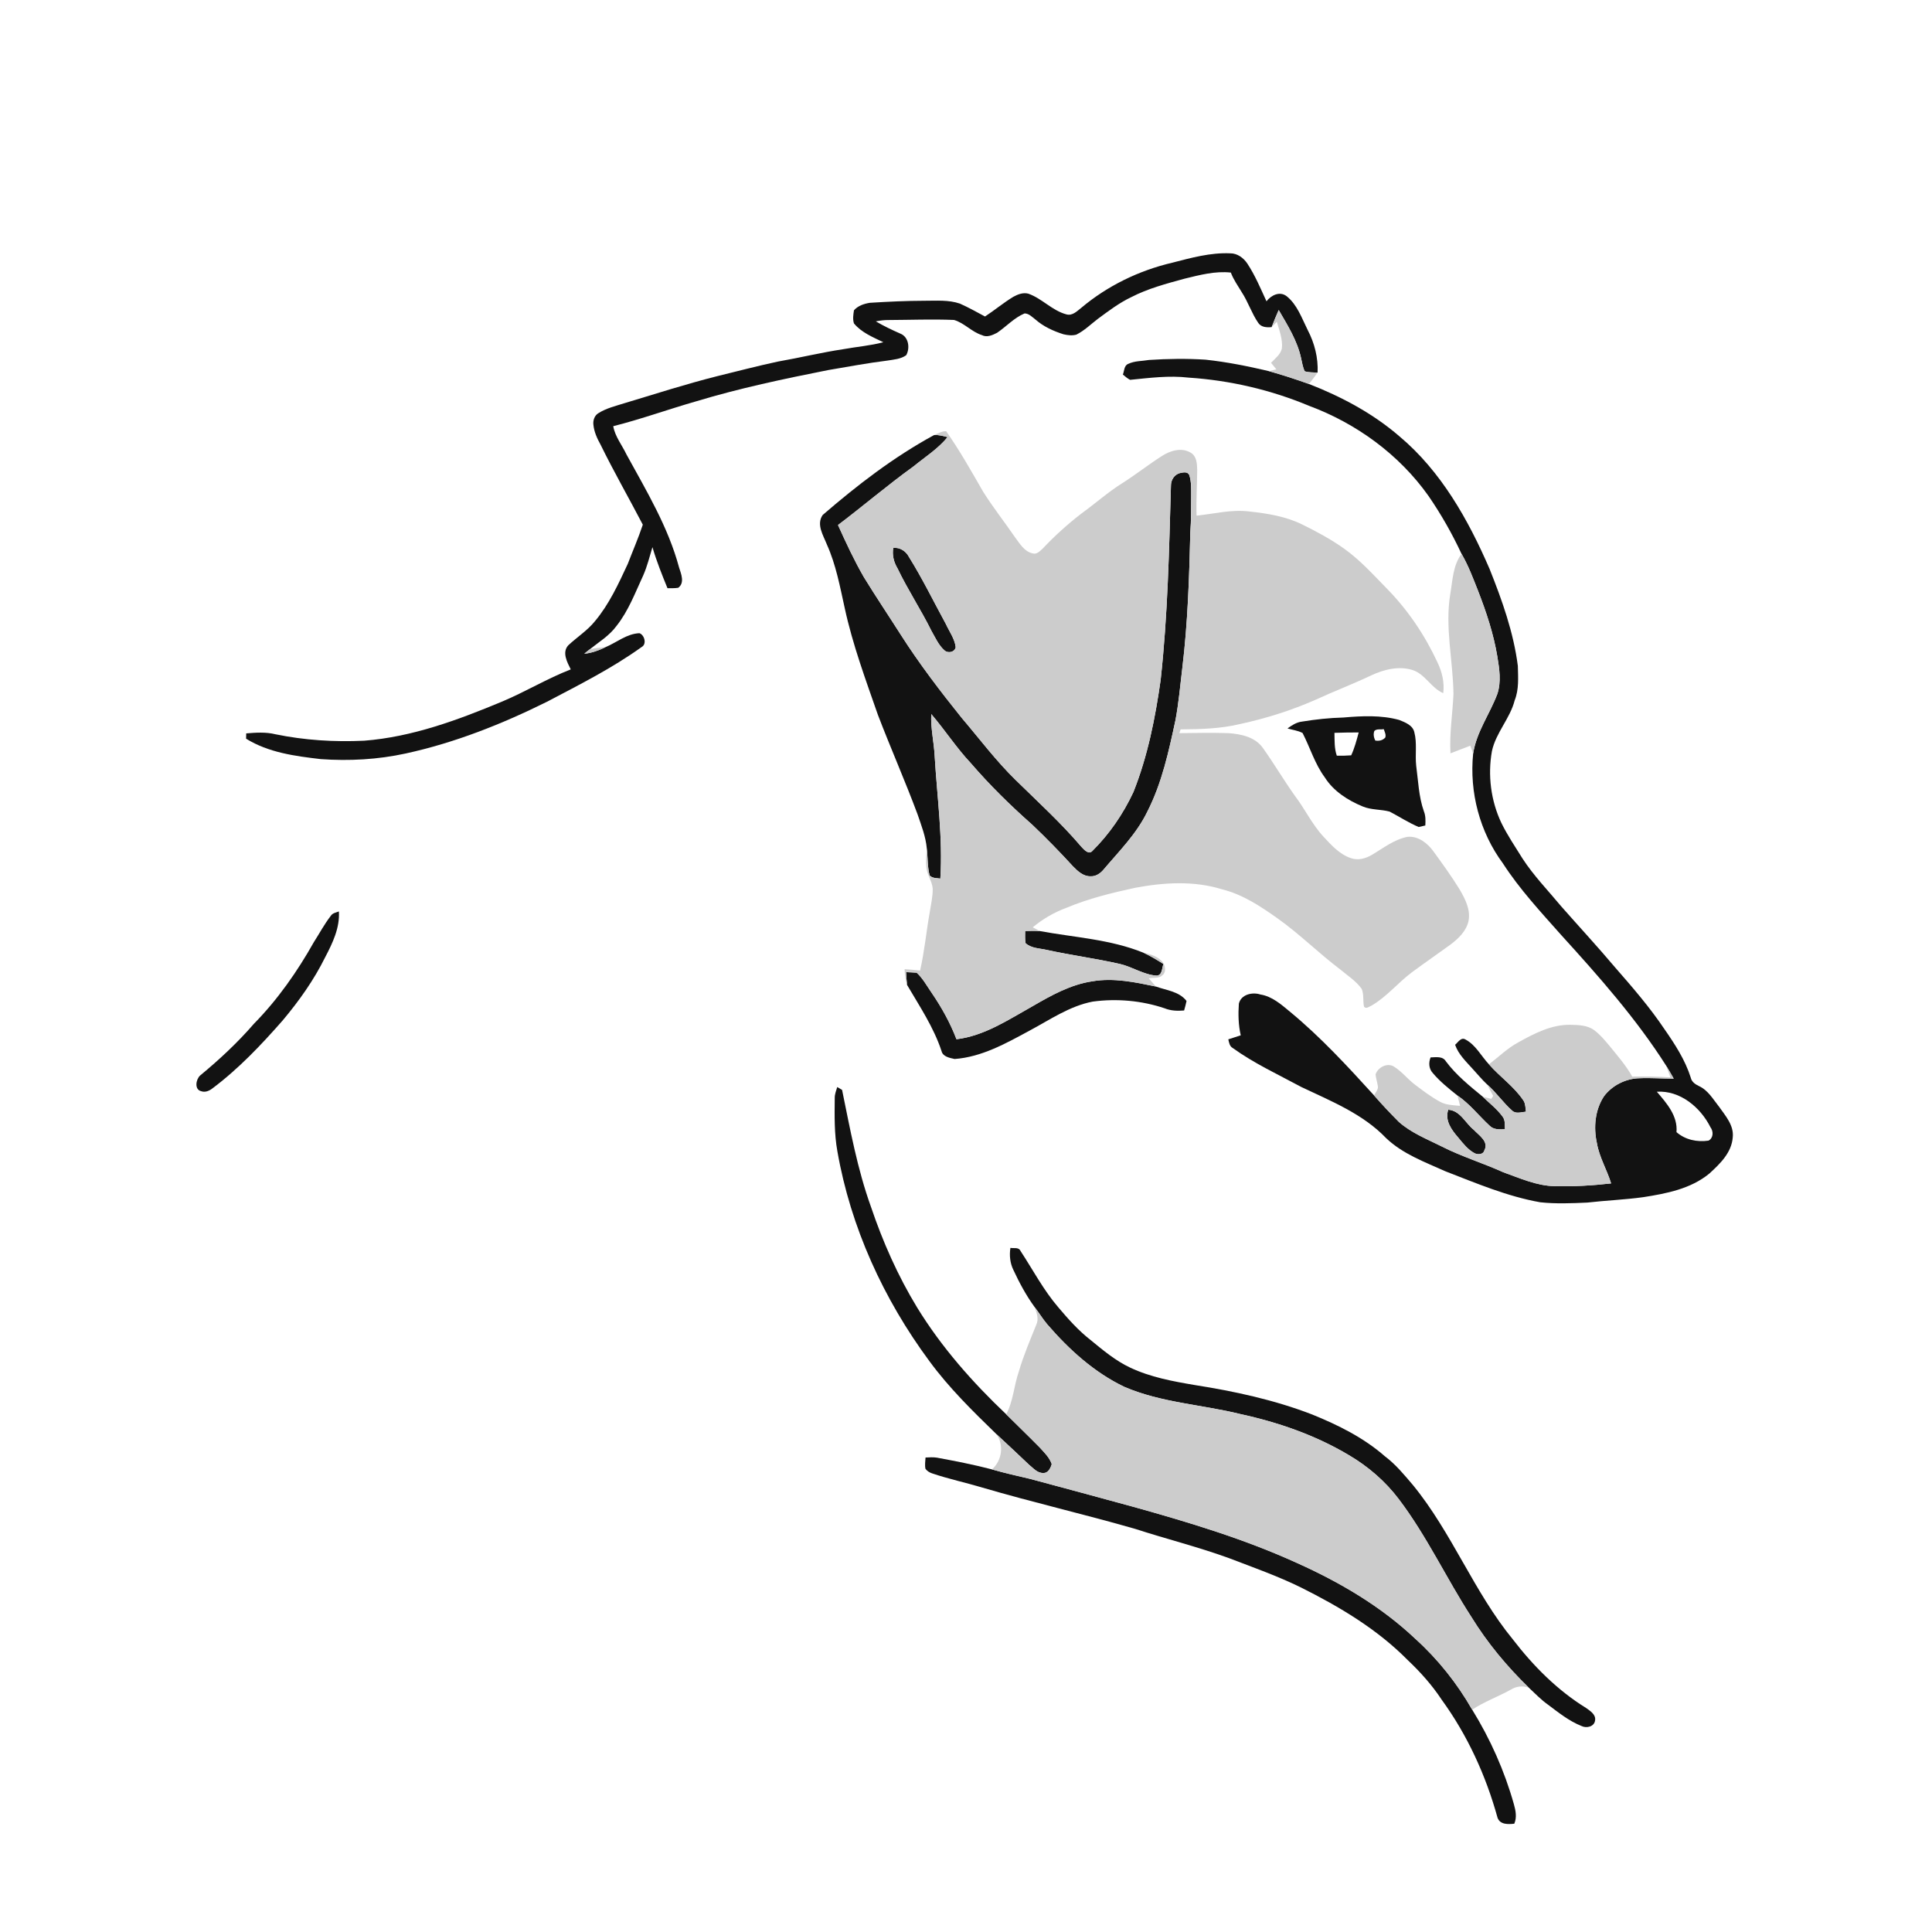 <ns0:svg xmlns:ns0="http://www.w3.org/2000/svg" width="1024pt" height="1024pt" viewBox="0 0 1024 1024" version="1.1">
<ns0:g id="#ffffffff">
<ns0:path fill="#ffffff" opacity="0" d=" M 0.00 0.00 L 1024.00 0.00 L 1024.00 1024.00 L 0.00 1024.00 L 0.00 0.00 M 621.18 139.27 C 603.61 143.41 586.94 151.50 573.12 163.14 C 570.86 164.89 568.44 167.49 565.28 166.64 C 557.67 164.65 552.34 158.21 545.01 155.64 C 542.25 154.93 539.50 155.98 537.12 157.29 C 531.88 160.45 527.19 164.41 522.08 167.75 C 517.68 165.40 513.33 162.94 508.77 160.92 C 502.74 158.84 496.26 159.43 490.00 159.41 C 480.35 159.43 470.71 159.89 461.09 160.49 C 458.00 160.96 454.74 162.04 452.62 164.46 C 452.27 166.74 451.87 169.16 452.61 171.41 C 456.62 176.28 462.66 178.70 468.19 181.39 C 461.24 183.23 454.05 183.78 447.00 185.07 C 435.34 186.82 423.87 189.63 412.26 191.65 C 401.47 193.95 390.79 196.78 380.07 199.39 C 363.63 203.54 347.48 208.73 331.25 213.62 C 326.43 215.15 321.38 216.30 317.06 219.06 C 315.11 220.28 314.27 222.76 314.50 224.98 C 314.85 228.83 316.48 232.39 318.34 235.73 C 325.36 250.07 333.32 263.93 340.70 278.09 C 338.36 285.14 335.38 291.96 332.72 298.90 C 327.80 309.47 322.87 320.26 315.31 329.27 C 311.29 334.25 305.80 337.71 301.17 342.06 C 297.77 345.81 300.64 351.01 302.51 354.79 C 289.90 359.69 278.31 366.77 265.83 371.97 C 242.52 381.69 218.40 390.62 193.01 392.59 C 177.25 393.34 161.42 392.35 145.96 389.17 C 140.90 387.92 135.64 388.28 130.50 388.71 C 130.48 389.41 130.45 390.81 130.43 391.52 C 142.30 398.89 156.38 400.76 169.98 402.34 C 185.07 403.42 200.27 402.58 215.05 399.36 C 241.12 393.68 266.10 383.76 289.95 371.92 C 307.03 362.93 324.37 354.23 340.09 342.93 C 342.93 341.42 341.60 336.53 338.92 335.61 C 332.20 335.87 326.88 340.51 320.91 343.02 C 318.10 343.27 315.28 343.49 312.54 344.19 C 317.45 340.26 323.00 336.93 326.76 331.76 C 333.11 323.77 336.67 314.12 340.93 304.96 C 343.06 300.15 344.28 295.02 345.81 290.00 C 347.97 297.42 350.87 304.62 353.78 311.77 C 355.68 311.74 357.60 311.84 359.49 311.53 C 363.02 308.92 361.02 304.18 359.93 300.82 C 354.19 279.38 342.64 260.20 332.06 240.90 C 329.70 235.91 326.01 231.44 325.02 225.89 C 339.87 222.16 354.27 216.91 368.98 212.71 C 391.93 205.76 415.42 200.82 438.93 196.15 C 449.40 194.39 459.83 192.41 470.38 191.11 C 473.76 190.55 477.45 190.34 480.32 188.26 C 482.43 184.49 481.61 178.56 477.22 176.83 C 472.77 174.88 468.39 172.79 464.20 170.33 C 466.43 169.89 468.69 169.59 470.97 169.62 C 482.53 169.57 494.09 169.10 505.64 169.58 C 511.09 171.15 514.97 175.89 520.39 177.60 C 523.06 179.00 526.00 177.66 528.45 176.40 C 533.37 173.08 537.48 168.45 543.04 166.12 C 545.35 166.14 547.01 168.00 548.74 169.29 C 553.00 173.07 558.28 175.47 563.66 177.17 C 565.88 177.68 568.26 177.99 570.49 177.36 C 574.78 175.24 578.20 171.80 581.97 168.94 C 587.59 164.80 593.18 160.54 599.51 157.53 C 608.43 152.92 618.19 150.34 627.82 147.71 C 635.84 145.76 644.04 143.56 652.37 144.47 C 653.77 148.20 656.08 151.43 658.12 154.82 C 661.50 159.98 663.38 165.98 666.85 171.07 C 668.46 173.52 671.37 173.61 674.01 173.37 C 674.92 172.44 675.84 171.51 676.76 170.57 C 678.05 175.17 679.97 179.83 679.42 184.70 C 678.73 187.95 675.80 189.99 673.67 192.29 C 674.60 193.46 675.55 194.63 676.51 195.79 C 675.17 196.08 673.83 196.39 672.50 196.70 C 661.45 194.09 650.29 191.85 639.00 190.64 C 629.01 189.98 618.97 190.14 608.99 190.79 C 605.30 191.43 601.38 191.22 597.94 192.88 C 595.75 193.78 595.91 196.61 595.15 198.53 C 596.37 199.52 597.54 200.60 598.97 201.32 C 609.26 200.30 619.67 198.93 630.02 200.15 C 651.91 201.59 673.55 206.62 693.79 215.08 C 718.91 224.41 741.58 240.90 757.12 262.84 C 763.81 272.56 769.67 282.87 774.65 293.57 C 770.08 299.64 769.94 307.51 768.70 314.69 C 765.74 332.40 770.15 350.15 770.37 367.88 C 769.90 378.35 768.18 388.77 768.78 399.28 C 772.26 397.87 775.81 396.61 779.30 395.23 C 779.79 396.61 780.28 398.00 780.80 399.39 C 778.73 419.88 784.29 441.00 796.56 457.59 C 805.43 471.33 816.62 483.35 827.44 495.55 C 847.39 517.49 867.18 539.82 883.15 564.91 C 883.84 566.97 884.59 569.02 885.40 571.06 C 878.65 570.53 871.88 570.54 865.13 570.62 C 861.77 564.62 857.21 559.45 852.90 554.13 C 850.46 551.23 848.00 548.27 844.94 546.00 C 841.36 543.36 836.68 543.26 832.42 543.16 C 822.38 542.97 813.17 547.75 804.64 552.52 C 798.93 555.60 794.30 560.22 789.17 564.11 C 785.05 559.74 782.21 553.86 776.75 550.97 C 774.39 549.52 772.79 552.48 771.24 553.76 C 772.99 558.86 777.01 562.59 780.51 566.51 C 783.07 569.25 785.43 572.20 788.18 574.76 C 789.22 576.81 790.30 578.84 791.42 580.86 C 791.16 581.25 790.65 582.03 790.39 582.42 C 788.88 582.03 787.37 581.64 785.87 581.27 C 778.91 575.56 771.82 569.84 766.39 562.59 C 764.67 559.64 761.08 560.40 758.24 560.45 C 757.13 563.23 757.29 566.43 759.40 568.72 C 763.19 573.24 767.87 576.96 772.46 580.64 C 772.94 582.46 773.42 584.29 773.88 586.12 C 770.26 585.78 766.44 585.75 763.18 583.92 C 758.52 581.38 754.27 578.16 750.05 574.96 C 746.07 571.98 743.01 567.89 738.76 565.28 C 735.20 563.10 730.29 565.76 729.08 569.44 C 729.26 571.41 729.89 573.30 730.22 575.26 C 730.83 577.27 729.10 578.92 728.27 580.58 C 714.19 565.11 699.95 549.64 683.78 536.29 C 679.10 532.42 674.26 528.09 668.04 527.10 C 663.76 525.71 657.79 527.04 656.62 531.97 C 656.23 537.57 656.36 543.25 657.62 548.74 C 655.43 549.49 653.22 550.14 651.03 550.87 C 651.42 552.59 651.68 554.52 653.38 555.47 C 664.72 563.66 677.50 569.52 689.77 576.15 C 705.53 583.63 722.39 590.39 734.68 603.24 C 743.52 611.67 755.19 615.89 766.12 620.82 C 782.54 627.17 798.93 634.15 816.36 637.23 C 824.63 638.12 833.00 637.77 841.30 637.39 C 851.16 636.26 861.09 635.88 870.92 634.53 C 883.21 632.61 896.13 630.14 906.00 622.00 C 911.64 616.85 917.80 610.93 918.39 602.82 C 919.08 596.53 914.60 591.49 911.23 586.71 C 908.03 582.71 905.34 577.85 900.49 575.65 C 898.56 574.72 896.61 573.42 896.14 571.18 C 893.20 561.87 887.84 553.60 882.31 545.64 C 874.51 533.98 865.31 523.36 856.09 512.81 C 846.82 501.82 837.06 491.26 827.55 480.47 C 820.57 472.05 812.88 464.17 806.92 454.97 C 803.06 448.77 798.96 442.71 795.74 436.14 C 790.19 424.41 788.47 410.88 790.75 398.12 C 792.84 388.33 800.35 380.85 802.82 371.18 C 805.14 365.38 804.62 359.06 804.49 352.97 C 802.22 335.16 796.13 318.14 789.51 301.56 C 778.23 275.47 763.78 249.74 741.70 231.24 C 727.64 219.09 711.01 210.25 693.78 203.52 C 695.33 201.54 696.87 199.54 698.35 197.50 C 698.73 189.68 696.74 181.87 693.13 174.96 C 690.00 168.72 687.60 161.54 682.00 157.03 C 678.31 154.15 673.76 156.46 671.26 159.69 C 668.14 152.93 665.26 146.00 661.15 139.76 C 659.17 136.72 655.81 134.23 652.07 134.27 C 641.53 133.80 631.28 136.68 621.18 139.27 M 495.06 230.61 C 473.73 242.21 454.38 257.11 436.05 272.94 C 432.54 277.97 436.36 283.71 438.25 288.57 C 443.10 299.33 445.21 310.98 447.75 322.43 C 451.94 341.73 458.83 360.29 465.31 378.90 C 472.08 396.57 479.72 413.87 486.32 431.59 C 488.33 437.50 490.66 443.38 491.22 449.66 C 490.96 453.08 490.63 456.54 491.01 459.97 C 491.47 463.83 494.02 467.10 494.36 470.98 C 494.42 475.20 493.42 479.34 492.78 483.49 C 490.94 493.78 490.01 504.22 487.66 514.42 C 484.93 514.09 482.19 513.85 479.46 513.67 C 479.53 516.48 479.91 519.30 480.75 522.00 C 487.41 533.36 494.85 544.45 499.02 557.05 C 499.70 560.09 503.37 560.71 505.97 561.29 C 520.28 560.25 533.06 553.08 545.42 546.40 C 556.34 540.60 566.86 533.20 579.21 530.86 C 591.98 529.15 605.08 530.32 617.31 534.43 C 620.58 535.77 624.12 535.87 627.60 535.58 C 628.09 533.91 628.53 532.23 628.89 530.53 C 624.96 525.44 618.24 524.93 612.61 522.87 C 611.38 521.41 610.14 519.97 608.89 518.54 C 611.25 518.01 614.21 518.77 616.08 516.93 C 618.05 515.50 617.72 512.46 616.65 510.57 C 614.31 507.02 609.93 505.81 606.01 504.95 C 588.53 497.84 569.41 496.86 551.04 493.47 C 549.81 492.80 548.59 492.13 547.38 491.49 C 552.69 487.08 558.68 483.58 565.16 481.19 C 576.85 476.27 589.22 473.24 601.59 470.57 C 616.73 467.70 632.73 466.71 647.63 471.33 C 658.58 474.03 668.11 480.35 677.19 486.80 C 688.81 495.06 698.92 505.18 710.28 513.77 C 714.22 517.06 718.70 519.93 721.74 524.14 C 722.98 527.10 722.28 530.46 722.96 533.57 C 724.14 534.98 725.68 533.49 726.95 532.99 C 735.00 528.31 740.93 520.89 748.33 515.34 C 755.06 510.36 761.96 505.62 768.72 500.70 C 773.00 497.47 777.28 493.43 778.38 487.96 C 779.47 482.05 776.54 476.43 773.66 471.48 C 769.40 464.50 764.57 457.89 759.77 451.27 C 756.63 446.91 751.70 443.00 746.03 443.54 C 738.99 444.88 733.24 449.48 727.21 453.05 C 723.90 455.03 719.80 456.18 716.03 454.84 C 710.06 452.85 705.69 448.00 701.53 443.51 C 695.43 436.97 691.64 428.75 686.24 421.69 C 680.39 413.45 675.26 404.74 669.41 396.51 C 665.34 390.63 657.73 389.03 651.04 388.58 C 642.38 388.28 633.72 388.52 625.06 388.58 C 625.24 388.09 625.59 387.09 625.76 386.59 C 636.38 386.52 647.09 386.23 657.45 383.71 C 671.01 380.77 684.30 376.58 697.01 371.00 C 706.89 366.45 717.07 362.59 726.90 357.91 C 733.64 354.78 741.53 352.84 748.82 355.17 C 755.49 357.44 758.53 364.65 764.94 367.39 C 765.68 361.73 764.31 356.06 761.85 350.98 C 755.18 336.61 746.17 323.27 735.06 311.95 C 727.80 304.55 720.82 296.75 712.32 290.73 C 705.37 285.78 697.82 281.73 690.17 277.97 C 681.42 273.67 671.67 272.12 662.07 271.08 C 652.71 269.91 643.46 272.36 634.20 273.30 C 633.94 265.18 634.51 257.06 634.54 248.95 C 634.48 245.69 634.22 241.65 631.01 239.89 C 626.17 236.99 620.19 238.87 615.79 241.72 C 608.72 246.23 602.13 251.46 595.04 255.96 C 587.30 260.78 580.51 266.90 573.12 272.22 C 565.86 277.83 559.01 284.00 552.72 290.69 C 551.21 292.06 549.46 294.09 547.18 293.26 C 542.87 292.29 540.54 288.14 538.07 284.89 C 532.51 276.79 526.42 269.05 521.16 260.75 C 514.89 249.84 508.71 238.83 501.48 228.54 C 499.17 228.52 497.11 229.72 495.06 230.61 M 690.09 382.46 C 687.18 382.79 684.70 384.42 682.40 386.09 C 685.05 386.90 687.92 387.17 690.39 388.51 C 694.39 396.27 696.87 404.85 702.12 411.96 C 706.74 419.32 714.36 424.19 722.26 427.44 C 726.78 429.35 731.85 428.90 736.52 430.16 C 741.68 432.82 746.57 436.09 751.95 438.33 C 753.12 438.08 754.28 437.81 755.45 437.52 C 755.58 434.98 755.67 432.38 754.68 429.99 C 751.94 422.23 751.70 413.92 750.61 405.84 C 749.96 399.95 751.15 393.88 749.63 388.13 C 748.81 384.35 744.77 382.89 741.61 381.59 C 731.99 378.94 721.84 379.46 712.00 380.30 C 704.65 380.49 697.33 381.28 690.09 382.46 M 175.31 485.44 C 171.92 489.80 169.33 494.71 166.35 499.35 C 157.55 514.97 147.18 529.81 134.59 542.61 C 125.95 552.61 116.23 561.64 106.06 570.05 C 103.83 572.07 102.91 577.49 106.62 578.35 C 108.56 579.07 110.66 578.30 112.25 577.13 C 126.26 566.69 138.33 553.95 149.82 540.86 C 158.49 530.53 166.38 519.44 172.36 507.33 C 176.28 499.86 180.17 491.75 179.62 483.09 C 178.10 483.69 176.24 483.91 175.31 485.44 M 442.43 581.97 C 442.34 591.38 442.14 600.86 443.82 610.17 C 450.85 650.46 468.33 688.65 492.61 721.44 C 502.96 735.58 515.52 747.88 528.06 760.06 C 532.27 765.81 531.08 774.16 525.76 778.81 C 516.14 776.29 506.38 774.41 496.61 772.59 C 494.60 772.27 492.57 772.43 490.55 772.51 C 490.44 774.49 490.10 776.51 490.51 778.49 C 491.35 779.65 492.61 780.44 493.98 780.90 C 502.77 783.90 511.88 785.80 520.77 788.48 C 547.58 796.35 574.84 802.61 601.70 810.35 C 618.17 815.70 635.01 819.88 651.30 825.81 C 664.14 830.73 677.14 835.31 689.51 841.38 C 709.95 851.59 729.96 863.50 746.11 879.87 C 752.83 886.22 759.03 893.15 764.12 900.88 C 777.78 919.66 787.57 941.10 793.73 963.45 C 795.08 967.17 799.36 966.94 802.60 966.61 C 804.06 963.26 803.35 959.63 802.39 956.27 C 797.43 938.63 789.91 921.74 780.28 906.15 C 786.68 901.93 793.94 899.30 800.64 895.62 C 803.54 893.74 807.00 893.38 810.27 894.47 C 813.59 897.55 816.73 900.86 820.44 903.49 C 826.05 907.69 831.63 912.21 838.21 914.81 C 840.86 916.16 845.02 915.19 845.42 911.86 C 845.95 908.73 842.87 906.88 840.72 905.30 C 825.53 895.95 812.78 883.11 801.94 869.04 C 781.19 843.77 769.60 812.40 748.88 787.10 C 744.29 781.72 739.77 776.18 734.08 771.91 C 722.81 762.01 709.20 755.27 695.40 749.68 C 675.41 741.97 654.37 737.42 633.25 734.10 C 621.60 732.13 609.78 729.95 599.02 724.87 C 591.19 721.19 584.54 715.57 577.90 710.13 C 571.54 705.17 566.18 699.12 560.99 692.99 C 553.11 683.83 547.48 673.07 540.89 663.02 C 539.95 660.89 537.34 661.76 535.54 661.40 C 534.93 665.37 535.33 669.46 537.12 673.10 C 540.30 679.94 543.90 686.65 548.36 692.76 C 549.42 695.75 550.74 699.04 549.25 702.15 C 545.96 710.32 542.48 718.43 540.02 726.90 C 537.40 734.36 537.10 742.55 533.31 749.60 C 515.45 732.68 499.03 714.07 486.13 693.06 C 475.92 676.30 467.92 658.25 461.64 639.68 C 454.40 619.59 450.59 598.52 446.32 577.67 C 445.68 577.29 444.39 576.54 443.75 576.16 C 443.18 578.06 442.40 579.94 442.43 581.97 Z" />
<ns0:path fill="#ffffff" opacity="0" d=" M 728.43 387.43 C 729.68 386.13 731.79 386.83 733.42 386.45 C 733.88 387.88 734.73 389.35 734.23 390.91 C 732.84 392.46 730.88 392.85 728.91 392.50 C 728.14 390.93 727.79 389.09 728.43 387.43 Z" />
<ns0:path fill="#ffffff" opacity="0" d=" M 707.29 388.42 C 711.57 388.31 715.85 388.17 720.14 388.21 C 719.04 392.32 717.95 396.46 716.16 400.34 C 713.62 400.53 711.07 400.60 708.53 400.52 C 707.18 396.62 707.38 392.48 707.29 388.42 Z" />
<ns0:path fill="#ffffff" opacity="0" d=" M 878.15 578.63 C 890.49 577.86 901.27 586.88 906.57 597.44 C 908.22 599.63 908.20 603.11 905.57 604.55 C 899.55 605.45 893.20 604.13 888.57 600.05 C 889.33 591.43 883.34 584.69 878.15 578.63 Z" />
</ns0:g>
<ns0:g id="#121212ff">
<ns0:path fill="#121212" opacity="1.00" d=" M 621.18 139.27 C 631.28 136.68 641.53 133.80 652.07 134.27 C 655.81 134.23 659.17 136.72 661.15 139.76 C 665.26 146.00 668.14 152.93 671.26 159.69 C 673.76 156.46 678.31 154.15 682.00 157.03 C 687.60 161.54 690.00 168.72 693.13 174.96 C 696.74 181.87 698.73 189.68 698.35 197.50 C 696.08 197.36 693.75 197.46 691.56 196.81 C 690.42 194.60 690.16 192.09 689.57 189.71 C 687.54 180.48 682.43 172.38 677.74 164.31 C 676.40 167.29 675.19 170.32 674.01 173.37 C 671.37 173.61 668.46 173.52 666.85 171.07 C 663.38 165.98 661.50 159.98 658.12 154.82 C 656.08 151.43 653.77 148.20 652.37 144.47 C 644.04 143.56 635.84 145.76 627.82 147.71 C 618.19 150.34 608.43 152.92 599.51 157.53 C 593.18 160.54 587.59 164.80 581.97 168.94 C 578.20 171.80 574.78 175.24 570.49 177.36 C 568.26 177.99 565.88 177.68 563.66 177.17 C 558.28 175.47 553.00 173.07 548.74 169.29 C 547.01 168.00 545.35 166.14 543.04 166.12 C 537.48 168.45 533.37 173.08 528.45 176.40 C 526.00 177.66 523.06 179.00 520.39 177.60 C 514.97 175.89 511.09 171.15 505.64 169.58 C 494.09 169.10 482.53 169.57 470.97 169.62 C 468.69 169.59 466.43 169.89 464.20 170.33 C 468.39 172.79 472.77 174.88 477.22 176.83 C 481.61 178.56 482.43 184.49 480.32 188.26 C 477.45 190.34 473.76 190.55 470.38 191.11 C 459.83 192.41 449.40 194.39 438.93 196.15 C 415.42 200.82 391.93 205.76 368.98 212.71 C 354.27 216.91 339.87 222.16 325.02 225.89 C 326.01 231.44 329.70 235.91 332.06 240.90 C 342.64 260.20 354.19 279.38 359.93 300.82 C 361.02 304.18 363.02 308.92 359.49 311.53 C 357.60 311.84 355.68 311.74 353.78 311.77 C 350.87 304.62 347.97 297.42 345.81 290.00 C 344.28 295.02 343.06 300.15 340.93 304.96 C 336.67 314.12 333.11 323.77 326.76 331.76 C 323.00 336.93 317.45 340.26 312.54 344.19 C 311.55 344.91 310.61 345.71 309.68 346.51 C 313.62 346.09 317.37 344.76 320.91 343.02 C 326.88 340.51 332.20 335.87 338.92 335.61 C 341.60 336.53 342.93 341.42 340.09 342.93 C 324.37 354.23 307.03 362.93 289.95 371.92 C 266.10 383.76 241.12 393.68 215.05 399.36 C 200.27 402.58 185.07 403.42 169.98 402.34 C 156.38 400.76 142.30 398.89 130.43 391.52 C 130.45 390.81 130.48 389.41 130.50 388.71 C 135.64 388.28 140.90 387.92 145.96 389.17 C 161.42 392.35 177.25 393.34 193.01 392.59 C 218.40 390.62 242.52 381.69 265.83 371.97 C 278.31 366.77 289.90 359.69 302.51 354.79 C 300.64 351.01 297.77 345.81 301.17 342.06 C 305.80 337.71 311.29 334.25 315.31 329.27 C 322.87 320.26 327.80 309.47 332.72 298.90 C 335.38 291.96 338.36 285.14 340.70 278.09 C 333.32 263.93 325.36 250.07 318.34 235.73 C 316.48 232.39 314.85 228.83 314.50 224.98 C 314.27 222.76 315.11 220.28 317.06 219.06 C 321.38 216.30 326.43 215.15 331.25 213.62 C 347.48 208.73 363.63 203.54 380.07 199.39 C 390.79 196.78 401.47 193.95 412.26 191.65 C 423.87 189.63 435.34 186.82 447.00 185.07 C 454.05 183.78 461.24 183.23 468.19 181.39 C 462.66 178.70 456.62 176.28 452.61 171.41 C 451.87 169.16 452.27 166.74 452.62 164.46 C 454.74 162.04 458.00 160.96 461.09 160.49 C 470.71 159.89 480.35 159.43 490.00 159.41 C 496.26 159.43 502.74 158.84 508.77 160.92 C 513.33 162.94 517.68 165.40 522.08 167.75 C 527.19 164.41 531.88 160.45 537.12 157.29 C 539.50 155.98 542.25 154.93 545.01 155.64 C 552.34 158.21 557.67 164.65 565.28 166.64 C 568.44 167.49 570.86 164.89 573.12 163.14 C 586.94 151.50 603.61 143.41 621.18 139.27 Z" />
<ns0:path fill="#121212" opacity="1.00" d=" M 597.94 192.88 C 601.38 191.22 605.30 191.43 608.99 190.79 C 618.97 190.14 629.01 189.98 639.00 190.64 C 650.29 191.85 661.45 194.09 672.50 196.70 C 679.68 198.69 686.76 201.01 693.78 203.52 C 711.01 210.25 727.64 219.09 741.70 231.24 C 763.78 249.74 778.23 275.47 789.51 301.56 C 796.13 318.14 802.22 335.16 804.49 352.97 C 804.62 359.06 805.14 365.38 802.82 371.18 C 800.35 380.85 792.84 388.33 790.75 398.12 C 788.47 410.88 790.19 424.41 795.74 436.14 C 798.96 442.71 803.06 448.77 806.92 454.97 C 812.88 464.17 820.57 472.05 827.55 480.47 C 837.06 491.26 846.82 501.82 856.09 512.81 C 865.31 523.36 874.51 533.98 882.31 545.64 C 887.84 553.60 893.20 561.87 896.14 571.18 C 896.61 573.42 898.56 574.72 900.49 575.65 C 905.34 577.85 908.03 582.71 911.23 586.71 C 914.60 591.49 919.08 596.53 918.39 602.82 C 917.80 610.93 911.64 616.85 906.00 622.00 C 896.13 630.14 883.21 632.61 870.92 634.53 C 861.09 635.88 851.16 636.26 841.30 637.39 C 833.00 637.77 824.63 638.12 816.36 637.23 C 798.93 634.15 782.54 627.17 766.12 620.82 C 755.19 615.89 743.52 611.67 734.68 603.24 C 722.39 590.39 705.53 583.63 689.77 576.15 C 677.50 569.52 664.72 563.66 653.38 555.47 C 651.68 554.52 651.42 552.59 651.03 550.87 C 653.22 550.14 655.43 549.49 657.62 548.74 C 656.36 543.25 656.23 537.57 656.62 531.97 C 657.79 527.04 663.76 525.71 668.04 527.10 C 674.26 528.09 679.10 532.42 683.78 536.29 C 699.95 549.64 714.19 565.11 728.27 580.58 C 732.48 585.41 736.87 590.06 741.39 594.60 C 748.01 600.49 756.39 603.75 764.21 607.68 C 774.75 613.03 786.10 616.48 796.84 621.34 C 805.65 624.48 814.45 628.50 823.96 628.69 C 833.97 628.94 843.98 628.37 853.92 627.23 C 851.72 619.97 847.63 613.35 846.37 605.80 C 844.55 597.49 845.38 588.29 850.12 581.07 C 854.48 575.24 861.68 571.64 868.95 571.49 C 875.00 571.22 881.05 571.72 887.11 571.70 C 885.80 569.42 884.51 567.14 883.15 564.91 C 867.18 539.82 847.39 517.49 827.44 495.55 C 816.62 483.35 805.43 471.33 796.56 457.59 C 784.29 441.00 778.73 419.88 780.80 399.39 C 782.54 387.91 789.64 378.43 793.63 367.77 C 795.76 361.36 794.69 354.43 793.61 347.92 C 791.63 336.04 787.83 324.56 783.48 313.37 C 780.82 306.65 778.30 299.83 774.65 293.57 C 769.67 282.87 763.81 272.56 757.12 262.84 C 741.58 240.90 718.91 224.41 693.79 215.08 C 673.55 206.62 651.91 201.59 630.02 200.15 C 619.67 198.93 609.26 200.30 598.97 201.32 C 597.54 200.60 596.37 199.52 595.15 198.53 C 595.91 196.61 595.75 193.78 597.94 192.88 M 878.15 578.63 C 883.34 584.69 889.33 591.43 888.57 600.05 C 893.20 604.13 899.55 605.45 905.57 604.55 C 908.20 603.11 908.22 599.63 906.57 597.44 C 901.27 586.88 890.49 577.86 878.15 578.63 Z" />
<ns0:path fill="#121212" opacity="1.00" d=" M 436.05 272.94 C 454.38 257.11 473.73 242.21 495.06 230.61 C 497.51 230.41 499.88 231.08 502.23 231.69 C 497.18 237.88 490.35 242.18 484.22 247.18 C 470.50 257.08 457.64 268.09 444.16 278.28 C 448.41 287.67 452.75 297.05 457.92 305.98 C 464.25 316.28 470.99 326.31 477.48 336.50 C 487.24 351.78 498.25 366.21 509.60 380.34 C 519.11 391.50 527.92 403.30 538.45 413.55 C 550.24 425.11 562.47 436.25 573.18 448.85 C 574.54 450.30 577.03 453.20 578.96 451.03 C 588.01 442.07 595.33 431.36 600.72 419.83 C 608.30 400.81 612.31 380.57 615.17 360.36 C 618.93 326.10 619.65 291.60 620.63 257.17 C 620.69 254.35 622.39 251.66 625.16 250.80 C 626.97 250.40 629.51 249.70 630.40 251.94 C 631.50 255.50 631.34 259.27 631.35 262.95 C 631.29 269.32 631.38 275.69 630.90 282.04 C 630.30 306.07 629.56 330.14 626.66 354.02 C 625.55 363.27 624.74 372.58 623.02 381.74 C 619.46 398.26 615.86 415.02 608.11 430.18 C 602.48 441.88 593.18 451.12 584.90 460.91 C 583.20 462.95 580.76 464.60 578.00 464.45 C 574.21 464.54 571.25 461.77 568.77 459.25 C 561.76 451.59 554.52 444.15 546.98 437.01 C 535.48 426.86 524.52 416.07 514.51 404.45 C 506.87 396.33 500.84 386.91 493.58 378.48 C 493.22 386.07 495.07 393.51 495.42 401.06 C 496.70 422.57 499.76 444.08 498.40 465.67 C 496.46 465.37 494.11 465.59 492.70 463.95 C 491.52 459.28 491.78 454.41 491.22 449.66 C 490.66 443.38 488.33 437.50 486.32 431.59 C 479.72 413.87 472.08 396.57 465.31 378.90 C 458.83 360.29 451.94 341.73 447.75 322.43 C 445.21 310.98 443.10 299.33 438.25 288.57 C 436.36 283.71 432.54 277.97 436.05 272.94 Z" />
<ns0:path fill="#121212" opacity="1.00" d=" M 473.44 290.41 C 476.98 290.01 480.17 292.13 481.76 295.19 C 488.91 306.66 494.84 318.84 501.31 330.70 C 503.15 334.73 505.99 338.48 506.54 342.98 C 506.08 345.75 502.35 346.45 500.51 344.64 C 497.41 341.87 495.74 337.93 493.70 334.40 C 488.12 323.12 481.14 312.61 475.71 301.26 C 473.73 297.98 472.80 294.21 473.44 290.41 Z" />
<ns0:path fill="#121212" opacity="1.00" d=" M 690.09 382.46 C 697.33 381.28 704.65 380.49 712.00 380.30 C 721.84 379.46 731.99 378.94 741.61 381.59 C 744.77 382.89 748.81 384.35 749.63 388.13 C 751.15 393.88 749.96 399.95 750.61 405.84 C 751.70 413.92 751.94 422.23 754.68 429.99 C 755.67 432.38 755.58 434.98 755.45 437.52 C 754.28 437.81 753.12 438.08 751.95 438.33 C 746.57 436.09 741.68 432.82 736.52 430.16 C 731.85 428.90 726.78 429.35 722.26 427.44 C 714.36 424.19 706.74 419.32 702.12 411.96 C 696.87 404.85 694.39 396.27 690.39 388.51 C 687.92 387.17 685.05 386.90 682.40 386.09 C 684.70 384.42 687.18 382.79 690.09 382.46 M 728.43 387.43 C 727.79 389.09 728.14 390.93 728.91 392.50 C 730.88 392.85 732.84 392.46 734.23 390.91 C 734.73 389.35 733.88 387.88 733.42 386.45 C 731.79 386.83 729.68 386.13 728.43 387.43 M 707.29 388.42 C 707.38 392.48 707.18 396.62 708.53 400.52 C 711.07 400.60 713.62 400.53 716.16 400.34 C 717.95 396.46 719.04 392.32 720.14 388.21 C 715.85 388.17 711.57 388.31 707.29 388.42 Z" />
<ns0:path fill="#121212" opacity="1.00" d=" M 175.31 485.44 C 176.24 483.91 178.10 483.69 179.62 483.09 C 180.17 491.75 176.28 499.86 172.36 507.33 C 166.38 519.44 158.49 530.53 149.82 540.86 C 138.33 553.95 126.26 566.69 112.25 577.13 C 110.66 578.30 108.56 579.07 106.62 578.35 C 102.91 577.49 103.83 572.07 106.06 570.05 C 116.23 561.64 125.95 552.61 134.59 542.61 C 147.18 529.81 157.55 514.97 166.35 499.35 C 169.33 494.71 171.92 489.80 175.31 485.44 Z" />
<ns0:path fill="#121212" opacity="1.00" d=" M 543.35 493.45 C 545.91 493.38 548.47 493.32 551.04 493.47 C 569.41 496.86 588.53 497.84 606.01 504.95 C 609.71 506.66 613.21 508.74 616.64 510.94 C 615.81 513.10 616.09 516.96 613.01 517.10 C 606.18 516.64 600.31 512.53 593.74 510.96 C 580.89 508.01 567.78 506.33 554.90 503.49 C 551.07 502.59 546.59 502.70 543.55 499.87 C 543.21 497.74 543.35 495.58 543.35 493.45 Z" />
<ns0:path fill="#121212" opacity="1.00" d=" M 480.27 515.26 C 482.13 515.37 483.99 515.38 485.86 515.55 C 489.16 518.58 491.30 522.62 493.84 526.27 C 499.08 533.95 503.64 542.11 506.95 550.82 C 521.83 549.01 534.50 540.44 547.28 533.31 C 557.19 527.55 567.49 521.80 579.00 520.10 C 590.27 518.16 601.59 520.58 612.61 522.87 C 618.24 524.93 624.96 525.44 628.89 530.53 C 628.53 532.23 628.09 533.91 627.60 535.58 C 624.12 535.87 620.58 535.77 617.31 534.43 C 605.08 530.32 591.98 529.15 579.21 530.86 C 566.86 533.20 556.34 540.60 545.42 546.40 C 533.06 553.08 520.28 560.25 505.97 561.29 C 503.37 560.71 499.70 560.09 499.02 557.05 C 494.85 544.45 487.41 533.36 480.75 522.00 C 480.47 519.76 480.39 517.49 480.27 515.26 Z" />
<ns0:path fill="#121212" opacity="1.00" d=" M 771.24 553.76 C 772.79 552.48 774.39 549.52 776.75 550.97 C 782.21 553.86 785.05 559.74 789.17 564.11 C 795.02 570.81 802.61 575.94 807.55 583.45 C 808.59 585.18 808.48 587.28 808.79 589.22 C 806.38 589.39 803.47 590.57 801.47 588.66 C 796.66 584.41 793.03 578.99 788.18 574.76 C 785.43 572.20 783.07 569.25 780.51 566.51 C 777.01 562.59 772.99 558.86 771.24 553.76 Z" />
<ns0:path fill="#121212" opacity="1.00" d=" M 758.24 560.45 C 761.08 560.40 764.67 559.64 766.39 562.59 C 771.82 569.84 778.91 575.56 785.87 581.27 C 789.42 584.68 793.39 587.75 796.34 591.73 C 797.89 593.65 797.52 596.22 797.64 598.51 C 794.80 598.63 791.60 598.85 789.47 596.59 C 783.76 591.32 778.96 585.04 772.46 580.64 C 767.87 576.96 763.19 573.24 759.40 568.72 C 757.29 566.43 757.13 563.23 758.24 560.45 Z" />
<ns0:path fill="#121212" opacity="1.00" d=" M 442.43 581.97 C 442.40 579.94 443.18 578.06 443.75 576.16 C 444.39 576.54 445.68 577.29 446.32 577.67 C 450.59 598.52 454.40 619.59 461.64 639.68 C 467.92 658.25 475.92 676.30 486.13 693.06 C 499.03 714.07 515.45 732.68 533.31 749.60 C 539.17 755.45 545.15 761.17 550.96 767.08 C 553.41 769.79 556.23 772.44 557.45 776.00 C 556.85 778.09 555.50 780.92 552.91 780.69 C 549.85 780.85 547.75 778.19 545.56 776.48 C 539.78 770.95 533.91 765.52 528.06 760.06 C 515.52 747.88 502.96 735.58 492.61 721.44 C 468.33 688.65 450.85 650.46 443.82 610.17 C 442.14 600.86 442.34 591.38 442.43 581.97 Z" />
<ns0:path fill="#121212" opacity="1.00" d=" M 767.60 588.18 C 774.01 588.62 776.64 595.28 781.15 598.85 C 783.85 601.75 789.26 605.10 786.75 609.67 C 786.27 611.91 783.41 612.08 781.69 611.30 C 778.06 609.41 775.51 606.12 772.97 603.03 C 769.40 598.91 765.67 593.98 767.60 588.18 Z" />
<ns0:path fill="#121212" opacity="1.00" d=" M 537.12 673.10 C 535.33 669.46 534.93 665.37 535.54 661.40 C 537.34 661.76 539.95 660.89 540.89 663.02 C 547.48 673.07 553.11 683.83 560.99 692.99 C 566.18 699.12 571.54 705.17 577.90 710.13 C 584.54 715.57 591.19 721.19 599.02 724.87 C 609.78 729.95 621.60 732.13 633.25 734.10 C 654.37 737.42 675.41 741.97 695.40 749.68 C 709.20 755.27 722.81 762.01 734.08 771.91 C 739.77 776.18 744.29 781.72 748.88 787.10 C 769.60 812.40 781.19 843.77 801.94 869.04 C 812.78 883.11 825.53 895.95 840.72 905.30 C 842.87 906.88 845.95 908.73 845.42 911.86 C 845.02 915.19 840.86 916.16 838.21 914.81 C 831.63 912.21 826.05 907.69 820.44 903.49 C 816.73 900.86 813.59 897.55 810.27 894.47 C 798.70 883.25 788.33 870.77 779.87 857.04 C 766.56 836.51 756.21 814.09 741.38 794.55 C 734.21 785.06 725.02 777.16 714.77 771.16 C 697.09 760.63 677.41 753.83 657.36 749.47 C 636.95 744.43 615.41 743.46 595.91 735.06 C 579.92 727.40 566.56 715.25 555.07 701.92 C 552.62 699.02 550.67 695.76 548.36 692.76 C 543.90 686.65 540.30 679.94 537.12 673.10 Z" />
<ns0:path fill="#121212" opacity="1.00" d=" M 490.55 772.51 C 492.57 772.43 494.60 772.27 496.61 772.59 C 506.38 774.41 516.14 776.29 525.76 778.81 C 532.46 780.75 539.28 782.26 546.07 783.86 C 564.23 788.71 582.37 793.64 600.51 798.59 C 630.09 806.84 659.65 815.71 687.63 828.50 C 710.32 838.69 732.15 851.53 750.28 868.71 C 762.19 879.49 772.30 892.21 780.28 906.15 C 789.91 921.74 797.43 938.63 802.39 956.27 C 803.35 959.63 804.06 963.26 802.60 966.61 C 799.36 966.94 795.08 967.17 793.73 963.45 C 787.57 941.10 777.78 919.66 764.12 900.88 C 759.03 893.15 752.83 886.22 746.11 879.87 C 729.96 863.50 709.95 851.59 689.51 841.38 C 677.14 835.31 664.14 830.73 651.30 825.81 C 635.01 819.88 618.17 815.70 601.70 810.35 C 574.84 802.61 547.58 796.35 520.77 788.48 C 511.88 785.80 502.77 783.90 493.98 780.90 C 492.61 780.44 491.35 779.65 490.51 778.49 C 490.10 776.51 490.44 774.49 490.55 772.51 Z" />
</ns0:g>
<ns0:g id="#ccccccff">
<ns0:path fill="#cccccc" opacity="1.00" d=" M 674.01 173.37 C 675.19 170.32 676.40 167.29 677.74 164.31 C 682.43 172.38 687.54 180.48 689.57 189.71 C 690.16 192.09 690.42 194.60 691.56 196.81 C 693.75 197.46 696.08 197.36 698.35 197.50 C 696.87 199.54 695.33 201.54 693.78 203.52 C 686.76 201.01 679.68 198.69 672.50 196.70 C 673.83 196.39 675.17 196.08 676.51 195.79 C 675.55 194.63 674.60 193.46 673.67 192.29 C 675.80 189.99 678.73 187.95 679.42 184.70 C 679.97 179.83 678.05 175.17 676.76 170.57 C 675.84 171.51 674.92 172.44 674.01 173.37 Z" />
<ns0:path fill="#cccccc" opacity="1.00" d=" M 495.06 230.61 C 497.11 229.72 499.17 228.52 501.48 228.54 C 508.71 238.83 514.89 249.84 521.16 260.75 C 526.42 269.05 532.51 276.79 538.07 284.89 C 540.54 288.14 542.87 292.29 547.18 293.26 C 549.46 294.09 551.21 292.06 552.72 290.69 C 559.01 284.00 565.86 277.83 573.12 272.22 C 580.51 266.90 587.30 260.78 595.04 255.96 C 602.13 251.46 608.72 246.23 615.79 241.72 C 620.19 238.87 626.17 236.99 631.01 239.89 C 634.22 241.65 634.48 245.69 634.54 248.95 C 634.51 257.06 633.94 265.18 634.20 273.30 C 643.46 272.36 652.71 269.91 662.07 271.08 C 671.67 272.12 681.42 273.67 690.17 277.97 C 697.82 281.73 705.37 285.78 712.32 290.73 C 720.82 296.75 727.80 304.55 735.06 311.95 C 746.17 323.27 755.18 336.61 761.85 350.98 C 764.31 356.06 765.68 361.73 764.94 367.39 C 758.53 364.65 755.49 357.44 748.82 355.17 C 741.53 352.84 733.64 354.78 726.90 357.91 C 717.07 362.59 706.89 366.45 697.01 371.00 C 684.30 376.58 671.01 380.77 657.45 383.71 C 647.09 386.23 636.38 386.52 625.76 386.59 C 625.59 387.09 625.24 388.09 625.06 388.58 C 633.72 388.52 642.38 388.28 651.04 388.58 C 657.73 389.03 665.34 390.63 669.41 396.51 C 675.26 404.74 680.39 413.45 686.24 421.69 C 691.64 428.75 695.43 436.97 701.53 443.51 C 705.69 448.00 710.06 452.85 716.03 454.84 C 719.80 456.18 723.90 455.03 727.21 453.05 C 733.24 449.48 738.99 444.88 746.03 443.54 C 751.70 443.00 756.63 446.91 759.77 451.27 C 764.57 457.89 769.40 464.50 773.66 471.48 C 776.54 476.43 779.47 482.05 778.38 487.96 C 777.28 493.43 773.00 497.47 768.72 500.70 C 761.96 505.62 755.06 510.36 748.33 515.34 C 740.93 520.89 735.00 528.31 726.95 532.99 C 725.68 533.49 724.14 534.98 722.96 533.57 C 722.28 530.46 722.98 527.10 721.74 524.14 C 718.70 519.93 714.22 517.06 710.28 513.77 C 698.92 505.18 688.81 495.06 677.19 486.80 C 668.11 480.35 658.58 474.03 647.63 471.33 C 632.73 466.71 616.73 467.70 601.59 470.57 C 589.22 473.24 576.85 476.27 565.16 481.19 C 558.68 483.58 552.69 487.08 547.38 491.49 C 548.59 492.13 549.81 492.80 551.04 493.47 C 548.47 493.32 545.91 493.38 543.35 493.45 C 543.35 495.58 543.21 497.74 543.55 499.87 C 546.59 502.70 551.07 502.59 554.90 503.49 C 567.78 506.33 580.89 508.01 593.74 510.96 C 600.31 512.53 606.18 516.64 613.01 517.10 C 616.09 516.96 615.81 513.10 616.64 510.94 C 613.21 508.74 609.71 506.66 606.01 504.95 C 609.93 505.81 614.31 507.02 616.65 510.57 C 617.72 512.46 618.05 515.50 616.08 516.93 C 614.21 518.77 611.25 518.01 608.89 518.54 C 610.14 519.97 611.38 521.41 612.61 522.87 C 601.59 520.58 590.27 518.16 579.00 520.10 C 567.49 521.80 557.19 527.55 547.28 533.31 C 534.50 540.44 521.83 549.01 506.95 550.82 C 503.64 542.11 499.08 533.95 493.84 526.27 C 491.30 522.62 489.16 518.58 485.86 515.55 C 483.99 515.38 482.13 515.37 480.27 515.26 C 480.39 517.49 480.47 519.76 480.75 522.00 C 479.91 519.30 479.53 516.48 479.46 513.67 C 482.19 513.85 484.93 514.09 487.66 514.42 C 490.01 504.22 490.94 493.78 492.78 483.49 C 493.42 479.34 494.42 475.20 494.36 470.98 C 494.02 467.10 491.47 463.83 491.01 459.97 C 490.63 456.54 490.96 453.08 491.22 449.66 C 491.78 454.41 491.52 459.28 492.70 463.95 C 494.11 465.59 496.46 465.37 498.40 465.67 C 499.76 444.08 496.70 422.57 495.42 401.06 C 495.07 393.51 493.22 386.07 493.58 378.48 C 500.84 386.91 506.87 396.33 514.51 404.45 C 524.52 416.07 535.48 426.86 546.98 437.01 C 554.52 444.15 561.76 451.59 568.77 459.25 C 571.25 461.77 574.21 464.54 578.00 464.45 C 580.76 464.60 583.20 462.95 584.90 460.91 C 593.18 451.12 602.48 441.88 608.11 430.18 C 615.86 415.02 619.46 398.26 623.02 381.74 C 624.74 372.58 625.55 363.27 626.66 354.02 C 629.56 330.14 630.30 306.07 630.90 282.04 C 631.38 275.69 631.29 269.32 631.35 262.95 C 631.34 259.27 631.50 255.50 630.40 251.94 C 629.51 249.70 626.97 250.40 625.16 250.80 C 622.39 251.66 620.69 254.35 620.63 257.17 C 619.65 291.60 618.93 326.10 615.17 360.36 C 612.31 380.57 608.30 400.81 600.72 419.83 C 595.33 431.36 588.01 442.07 578.96 451.03 C 577.03 453.20 574.54 450.30 573.18 448.85 C 562.47 436.25 550.24 425.11 538.45 413.55 C 527.92 403.30 519.11 391.50 509.60 380.34 C 498.25 366.21 487.24 351.78 477.48 336.50 C 470.99 326.31 464.25 316.28 457.92 305.98 C 452.75 297.05 448.41 287.67 444.16 278.28 C 457.64 268.09 470.50 257.08 484.22 247.18 C 490.35 242.18 497.18 237.88 502.23 231.69 C 499.88 231.08 497.51 230.41 495.06 230.61 M 473.44 290.41 C 472.80 294.21 473.73 297.98 475.71 301.26 C 481.14 312.61 488.12 323.12 493.70 334.40 C 495.74 337.93 497.41 341.87 500.51 344.64 C 502.35 346.45 506.08 345.75 506.54 342.98 C 505.99 338.48 503.15 334.73 501.31 330.70 C 494.84 318.84 488.91 306.66 481.76 295.19 C 480.17 292.13 476.98 290.01 473.44 290.41 Z" />
<ns0:path fill="#cccccc" opacity="1.00" d=" M 768.70 314.69 C 769.94 307.51 770.08 299.64 774.65 293.57 C 778.30 299.83 780.82 306.65 783.48 313.37 C 787.83 324.56 791.63 336.04 793.61 347.92 C 794.69 354.43 795.76 361.36 793.63 367.77 C 789.64 378.43 782.54 387.91 780.80 399.39 C 780.28 398.00 779.79 396.61 779.30 395.23 C 775.81 396.61 772.26 397.87 768.78 399.28 C 768.18 388.77 769.90 378.35 770.37 367.88 C 770.15 350.15 765.74 332.40 768.70 314.69 Z" />
<ns0:path fill="#cccccc" opacity="1.00" d=" M 312.54 344.19 C 315.28 343.49 318.10 343.27 320.91 343.02 C 317.37 344.76 313.62 346.09 309.68 346.51 C 310.61 345.71 311.55 344.91 312.54 344.19 Z" />
<ns0:path fill="#cccccc" opacity="1.00" d=" M 804.64 552.52 C 813.17 547.75 822.38 542.97 832.42 543.16 C 836.68 543.26 841.36 543.36 844.94 546.00 C 848.00 548.27 850.46 551.23 852.90 554.13 C 857.21 559.45 861.77 564.62 865.13 570.62 C 871.88 570.54 878.65 570.53 885.40 571.06 C 884.59 569.02 883.84 566.97 883.15 564.91 C 884.51 567.14 885.80 569.42 887.11 571.70 C 881.05 571.72 875.00 571.22 868.95 571.49 C 861.68 571.64 854.48 575.24 850.12 581.07 C 845.38 588.29 844.55 597.49 846.37 605.80 C 847.63 613.35 851.72 619.97 853.92 627.23 C 843.98 628.37 833.97 628.94 823.96 628.69 C 814.45 628.50 805.65 624.48 796.84 621.34 C 786.10 616.48 774.75 613.03 764.21 607.68 C 756.39 603.75 748.01 600.49 741.39 594.60 C 736.87 590.06 732.48 585.41 728.27 580.58 C 729.10 578.92 730.83 577.27 730.22 575.26 C 729.89 573.30 729.26 571.41 729.08 569.44 C 730.29 565.76 735.20 563.10 738.76 565.28 C 743.01 567.89 746.07 571.98 750.05 574.96 C 754.27 578.16 758.52 581.38 763.18 583.92 C 766.44 585.75 770.26 585.78 773.88 586.12 C 773.42 584.29 772.94 582.46 772.46 580.64 C 778.96 585.04 783.76 591.32 789.47 596.59 C 791.60 598.85 794.80 598.63 797.64 598.51 C 797.52 596.22 797.89 593.65 796.34 591.73 C 793.39 587.75 789.42 584.68 785.87 581.27 C 787.37 581.64 788.88 582.03 790.39 582.42 C 790.65 582.03 791.16 581.25 791.42 580.86 C 790.30 578.84 789.22 576.81 788.18 574.76 C 793.03 578.99 796.66 584.41 801.47 588.66 C 803.47 590.57 806.38 589.39 808.79 589.22 C 808.48 587.28 808.59 585.18 807.55 583.45 C 802.61 575.94 795.02 570.81 789.17 564.11 C 794.30 560.22 798.93 555.60 804.64 552.52 M 767.60 588.18 C 765.67 593.98 769.40 598.91 772.97 603.03 C 775.51 606.12 778.06 609.41 781.69 611.30 C 783.41 612.08 786.27 611.91 786.75 609.67 C 789.26 605.10 783.85 601.75 781.15 598.85 C 776.64 595.28 774.01 588.62 767.60 588.18 Z" />
<ns0:path fill="#cccccc" opacity="1.00" d=" M 548.36 692.76 C 550.67 695.76 552.62 699.02 555.07 701.92 C 566.56 715.25 579.92 727.40 595.91 735.06 C 615.41 743.46 636.95 744.43 657.36 749.47 C 677.41 753.83 697.09 760.63 714.77 771.16 C 725.02 777.16 734.21 785.06 741.38 794.55 C 756.21 814.09 766.56 836.51 779.87 857.04 C 788.33 870.77 798.70 883.25 810.27 894.47 C 807.00 893.38 803.54 893.74 800.64 895.62 C 793.94 899.30 786.68 901.93 780.28 906.15 C 772.30 892.21 762.19 879.49 750.28 868.71 C 732.15 851.53 710.32 838.69 687.63 828.50 C 659.65 815.71 630.09 806.84 600.51 798.59 C 582.37 793.64 564.23 788.71 546.07 783.86 C 539.28 782.26 532.46 780.75 525.76 778.81 C 531.08 774.16 532.27 765.81 528.06 760.06 C 533.91 765.52 539.78 770.95 545.56 776.48 C 547.75 778.19 549.85 780.85 552.91 780.69 C 555.50 780.92 556.85 778.09 557.45 776.00 C 556.23 772.44 553.41 769.79 550.96 767.08 C 545.15 761.17 539.17 755.45 533.31 749.60 C 537.10 742.55 537.40 734.36 540.02 726.90 C 542.48 718.43 545.96 710.32 549.25 702.15 C 550.74 699.04 549.42 695.75 548.36 692.76 Z" />
</ns0:g>
</ns0:svg>